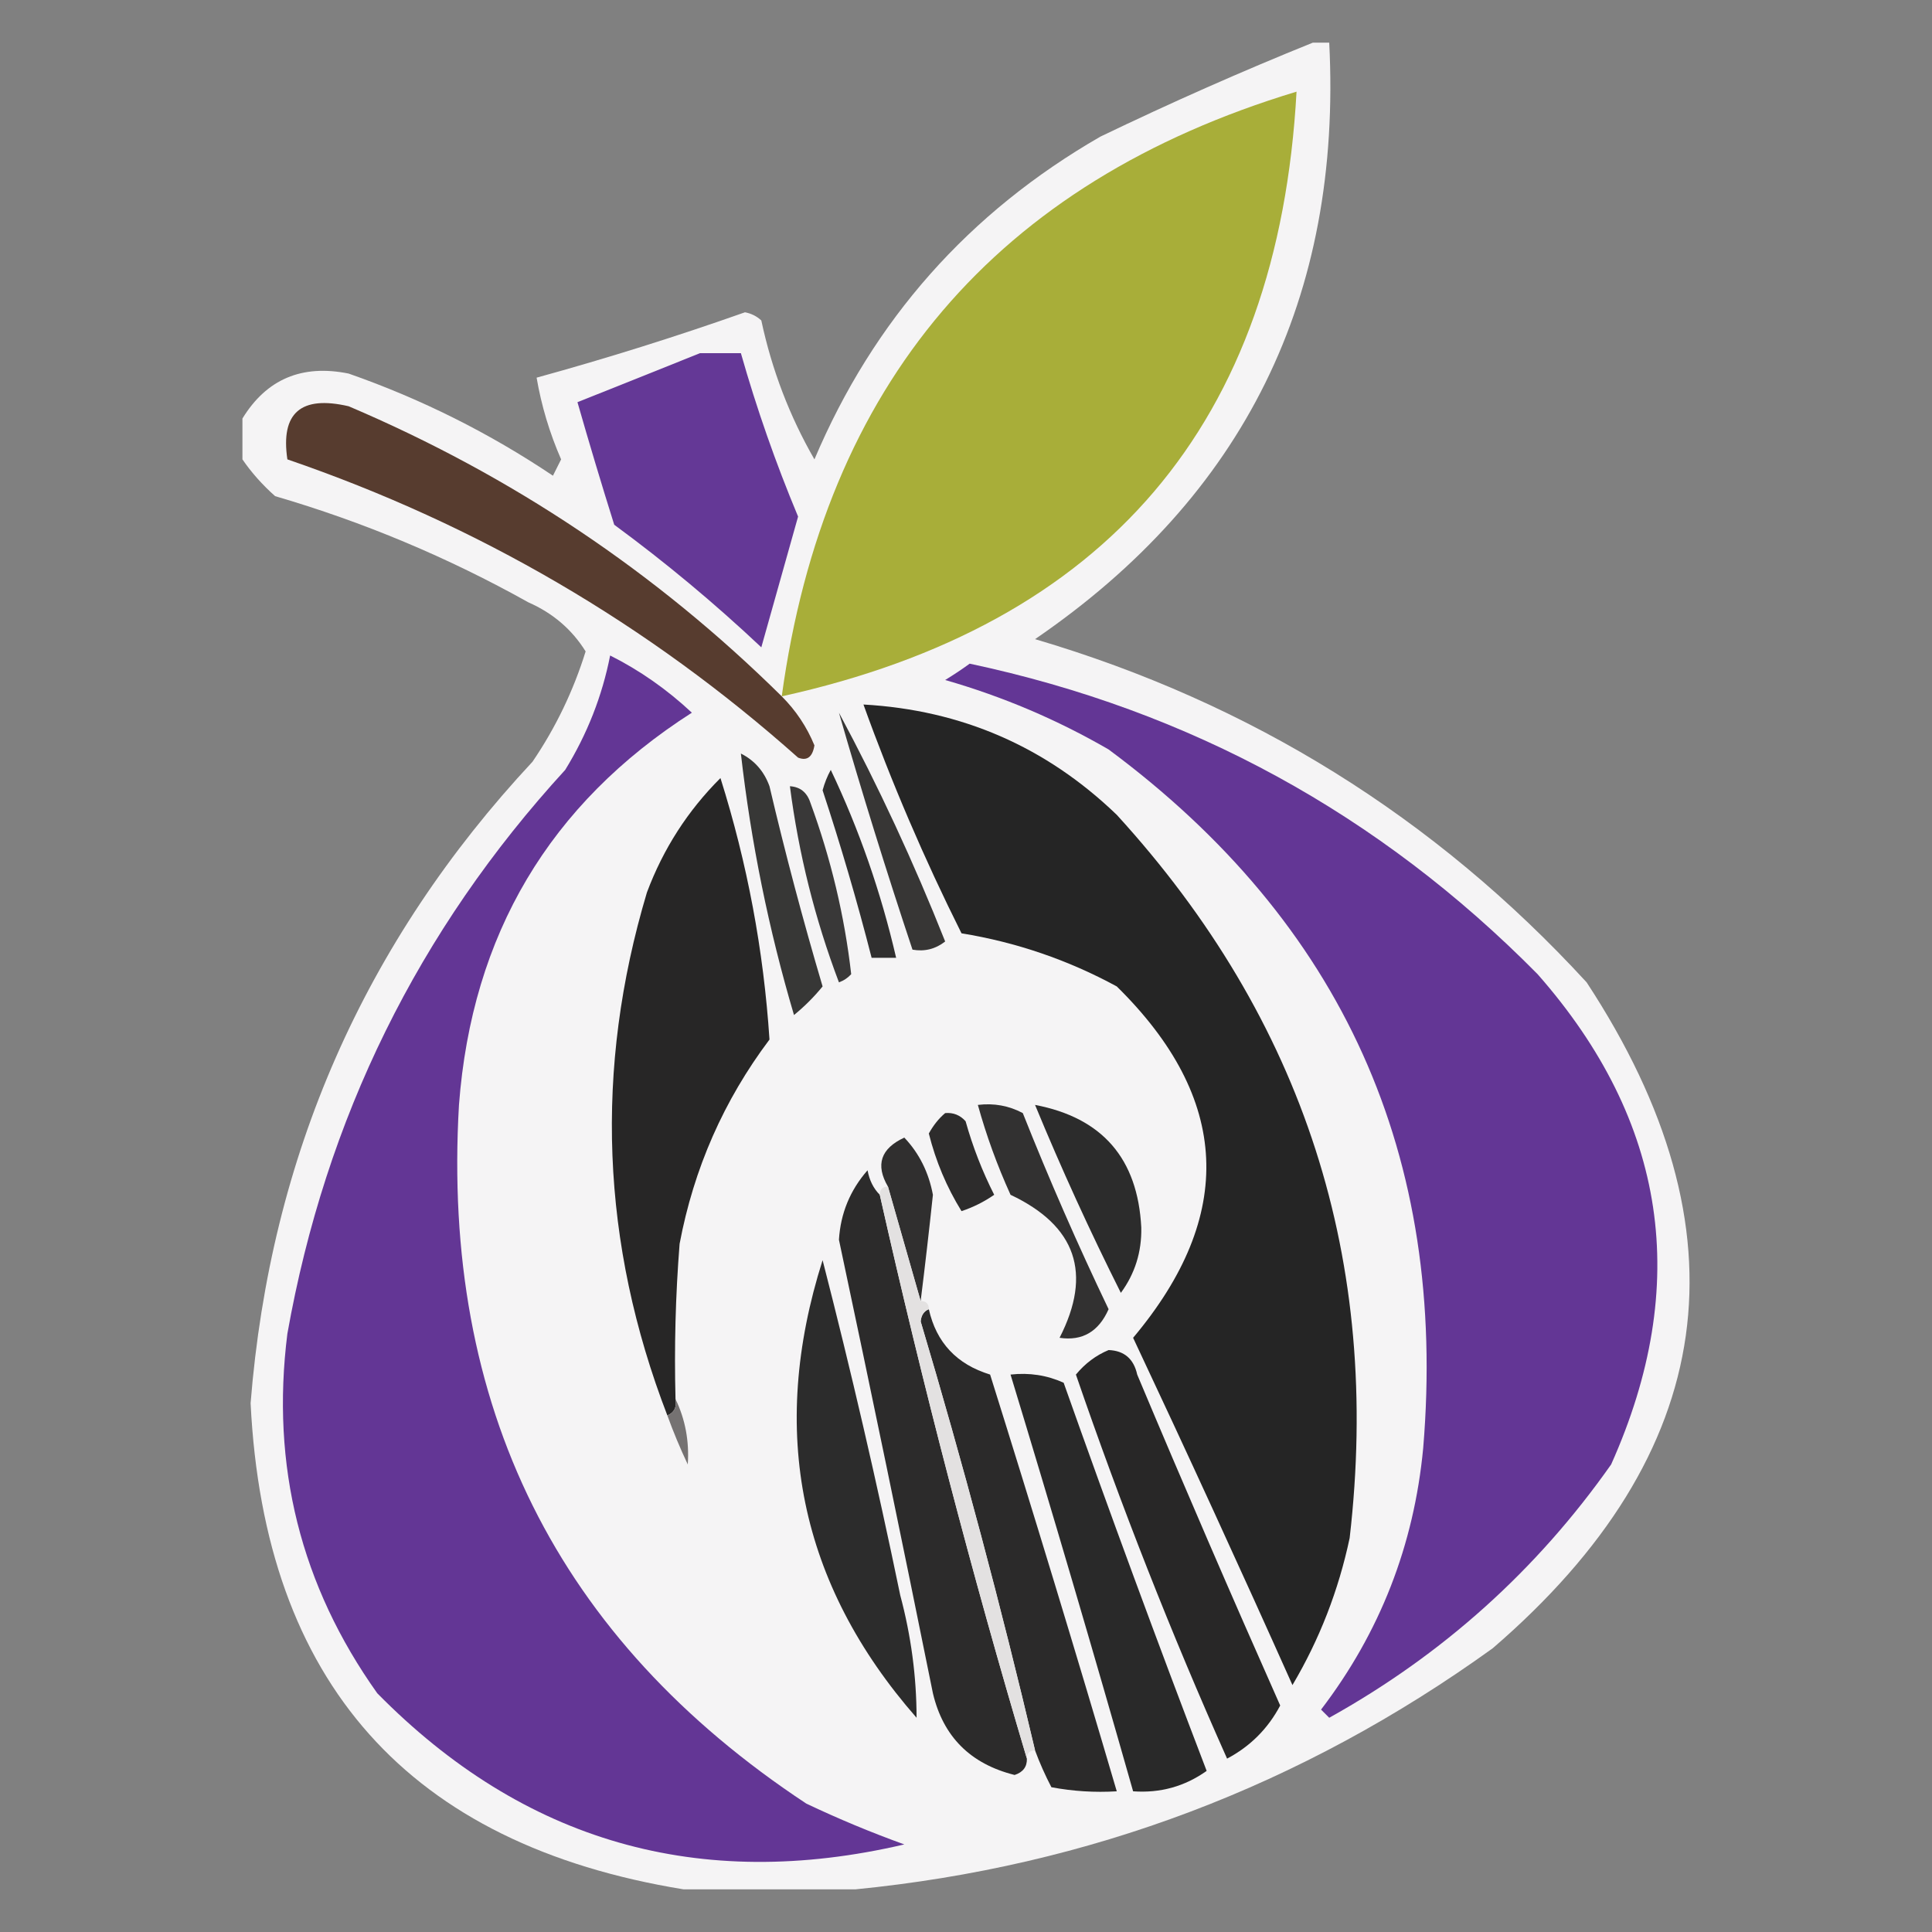 <?xml version="1.0" encoding="UTF-8"?> <svg xmlns="http://www.w3.org/2000/svg" xmlns:xlink="http://www.w3.org/1999/xlink" version="1.1" x="0" y="0" width="1000" height="1000" viewBox="0, 0, 1000, 1000"><rect x="0" y="0" width="1000" height="1000" fill="#808080" stroke="none"/><g id="Layer_1"><g><path d="M679.546,22.067 C682.367,22.067 685.184,22.067 688.005,22.067 C694.717,153.848 643.963,256.766 535.743,330.82 C647.592,363.804 742.756,423.017 821.234,508.459 C905.887,637.454 889.671,752.353 772.595,853.163 C673.739,924.413 563.772,966.001 442.694,977.933 C413.088,977.933 383.481,977.933 353.875,977.933 C211.58,954.746 136.859,870.859 129.712,726.278 C139.902,598.331 188.542,487.663 275.629,394.263 C287.607,376.65 296.771,357.618 303.121,337.165 C296.038,325.809 286.168,317.35 273.515,311.788 C231.873,288.509 188.169,270.181 142.4,256.804 C135.759,250.896 130.12,244.552 125.482,237.772 C125.482,230.722 125.482,223.673 125.482,216.624 C137.986,196.213 156.313,188.459 180.466,193.362 C218.071,206.525 253.316,224.148 286.203,246.23 C287.613,243.411 289.023,240.591 290.433,237.772 C284.48,224.147 280.251,210.048 277.744,195.477 C314.004,185.506 349.955,174.228 385.596,161.641 C388.861,162.253 391.681,163.663 394.055,165.87 C399.51,191.421 408.674,215.388 421.547,237.772 C452.109,165.609 501.453,109.921 569.579,70.707 C606.118,53.119 642.775,36.905 679.546,22.067 z" fill="#FAF9FA" opacity="0.959"></path><path d="M404.629,360.427 C426.74,198.78 515.56,94.452 671.087,47.444 C661.638,219.042 572.819,323.37 404.629,360.427 z" fill="#A8AE39"></path><path d="M362.334,182.788 C369.383,182.788 376.432,182.788 383.481,182.788 C391.642,211.496 401.511,239.693 413.088,267.378 C406.728,290.004 400.384,312.561 394.055,335.05 C369.914,312.309 344.537,291.162 317.924,271.608 C311.316,250.555 304.971,229.407 298.892,208.165 C320.42,199.603 341.568,191.144 362.334,182.788 z" fill="#643896"></path><path d="M404.629,360.427 C411.967,367.763 417.607,376.222 421.547,385.804 C420.561,391.859 417.741,393.974 413.088,392.148 C335.496,323.089 247.382,271.631 148.745,237.772 C145.178,213.697 155.752,204.533 180.466,210.28 C264.97,246.219 339.691,296.268 404.629,360.427 z" fill="#573C2F"></path><path d="M315.81,339.279 C331.141,346.983 345.239,356.851 358.104,368.886 C284.429,416.063 244.249,483.733 237.564,571.901 C228.486,727.855 288.404,848.396 417.317,933.523 C433.892,941.398 450.81,948.449 468.071,954.67 C361.968,979.447 271.034,953.363 195.269,876.425 C155.635,820.714 140.127,758.68 148.745,690.327 C168.553,578.812 216.487,481.534 292.547,398.492 C303.942,379.972 311.696,360.234 315.81,339.279 z" fill="#633695"></path><path d="M501.907,343.509 C616.006,367.776 713.991,421.35 795.857,504.23 C862.848,580.39 875.536,664.98 833.922,757.999 C795.4,812.724 746.761,856.428 688.005,889.113 C686.596,887.705 685.184,886.292 683.775,884.884 C714.232,845.004 731.856,799.888 736.644,749.54 C749.26,598.344 694.983,477.804 573.808,387.918 C547.186,372.5 518.99,360.516 489.219,351.968 C493.878,349.11 498.107,346.291 501.907,343.509 z" fill="#633695"></path><path d="M446.924,364.656 C497.749,367.515 541.453,386.548 578.038,421.754 C674.986,527.923 715.167,652.693 698.579,796.065 C692.831,823.201 682.959,848.578 668.972,872.195 C642.094,812.09 614.602,752.171 586.497,692.442 C639.717,629.105 636.9,568.48 578.038,510.574 C552.813,496.866 526.028,487.701 497.678,483.082 C478.378,444.498 461.46,405.023 446.924,364.656 z" fill="#252525"></path><path d="M383.481,390.033 C390.559,393.599 395.493,399.238 398.285,406.951 C406.46,441.767 415.624,476.306 425.776,510.574 C421.398,515.962 416.463,520.894 410.973,525.377 C397.875,481.124 388.711,436.01 383.481,390.033 z" fill="#373736"></path><path d="M349.645,724.163 C350.371,728.359 348.961,731.176 345.416,732.622 C311.053,643.502 307.529,553.27 334.842,461.935 C343.313,439.322 356.001,419.584 372.908,402.722 C386.794,446.78 395.253,491.896 398.285,538.065 C374.614,569.562 359.106,604.807 351.76,643.803 C349.648,670.554 348.943,697.34 349.645,724.163 z" fill="#272626"></path><path d="M408.858,406.951 C414.144,407.279 417.669,410.098 419.432,415.41 C430.096,444.492 437.145,474.099 440.58,504.23 C438.829,506.162 436.714,507.575 434.235,508.459 C421.811,475.68 413.352,441.843 408.858,406.951 z" fill="#393838"></path><path d="M430.006,398.492 C444.709,429.398 455.988,461.825 463.842,495.771 C459.612,495.771 455.383,495.771 451.153,495.771 C443.687,466.617 435.228,437.713 425.776,409.066 C426.805,405.251 428.215,401.726 430.006,398.492 z" fill="#302F2F"></path><path d="M434.235,368.886 C454.671,406.962 472.999,446.437 489.219,487.312 C484.191,491.241 478.551,492.649 472.301,491.541 C458.774,450.959 446.086,410.074 434.235,368.886 z" fill="#373635"></path><path d="M506.137,571.901 C514.457,570.891 522.211,572.299 529.399,576.131 C543.039,610.462 557.842,644.298 573.809,677.639 C568.665,689.27 560.206,694.206 548.432,692.442 C565.489,659.135 557.03,634.464 523.055,618.426 C516.18,603.284 510.541,587.779 506.137,571.901 z" fill="#323131"></path><path d="M535.743,571.901 C570.573,578.546 588.904,599.693 590.727,635.344 C590.984,647.952 587.461,659.232 580.153,669.18 C564.098,637.184 549.294,604.76 535.743,571.901 z" fill="#2C2C2C"></path><path d="M489.219,576.131 C493.431,575.767 496.955,577.18 499.792,580.36 C503.483,593.548 508.417,606.236 514.596,618.426 C509.369,622.05 503.73,624.867 497.678,626.885 C490.013,614.497 484.373,601.106 480.76,586.705 C483.11,582.429 485.929,578.905 489.219,576.131 z" fill="#2D2C2C"></path><path d="M476.53,673.409 C470.971,654.042 465.331,634.303 459.612,614.196 C453.026,602.933 455.846,594.474 468.071,588.819 C475.758,596.923 480.692,606.79 482.874,618.426 C480.955,636.541 478.84,654.871 476.53,673.409 z" fill="#302F2F"></path><path d="M455.383,618.426 C477.571,717.07 502.948,814.349 531.514,910.261 C531.64,914.478 529.525,917.299 525.169,918.72 C502.286,913.001 488.188,898.905 482.874,876.425 C467.05,798.069 450.837,719.824 434.235,641.688 C435.082,628.014 440.016,616.028 449.039,605.737 C450.02,610.969 452.135,615.199 455.383,618.426 z" fill="#2C2B2B"></path><path d="M425.776,652.262 C440.432,709.246 453.825,767.05 465.957,825.671 C471.571,846.637 474.391,867.784 474.415,889.113 C413.843,819.915 397.63,740.963 425.776,652.262 z" fill="#2C2C2C"></path><path d="M480.76,677.639 C484.637,694.916 495.211,706.196 512.481,711.475 C535.005,783.262 556.857,855.163 578.038,927.179 C566.673,927.872 555.393,927.166 544.202,925.064 C540.96,918.847 538.14,912.502 535.743,906.031 C518.167,831.448 498.429,757.432 476.53,683.983 C476.826,680.747 478.236,678.633 480.76,677.639 z" fill="#2B2A2A"></path><path d="M573.809,698.786 C581.891,699.099 586.827,703.329 588.612,711.475 C612.703,768.818 637.374,825.916 662.628,882.769 C656.284,894.751 647.118,903.917 635.136,910.261 C606.266,845.583 580.187,779.32 556.891,711.475 C561.645,705.727 567.287,701.497 573.809,698.786 z" fill="#282727"></path><path d="M459.612,614.196 C465.331,634.303 470.971,654.042 476.53,673.409 C479.35,673.409 480.76,674.818 480.76,677.639 C478.236,678.633 476.826,680.747 476.53,683.983 C498.429,757.432 518.167,831.448 535.743,906.031 C532.923,906.031 531.514,907.44 531.514,910.261 C502.948,814.349 477.571,717.07 455.383,618.426 C455.383,615.605 456.792,614.196 459.612,614.196 z" fill="#E3E1E1"></path><path d="M523.055,711.475 C532.751,710.392 541.915,711.8 550.546,715.704 C574.409,783.067 599.08,850.033 624.562,916.605 C613.265,924.654 600.577,928.177 586.497,927.179 C566.018,855.134 544.869,783.232 523.055,711.475 z" fill="#292929"></path><path d="M349.645,724.163 C354.692,734.61 356.807,745.886 355.99,757.999 C352.021,749.591 348.496,741.132 345.416,732.622 C348.961,731.176 350.371,728.359 349.645,724.163 z" fill="#757272"></path></g></g></svg> 
